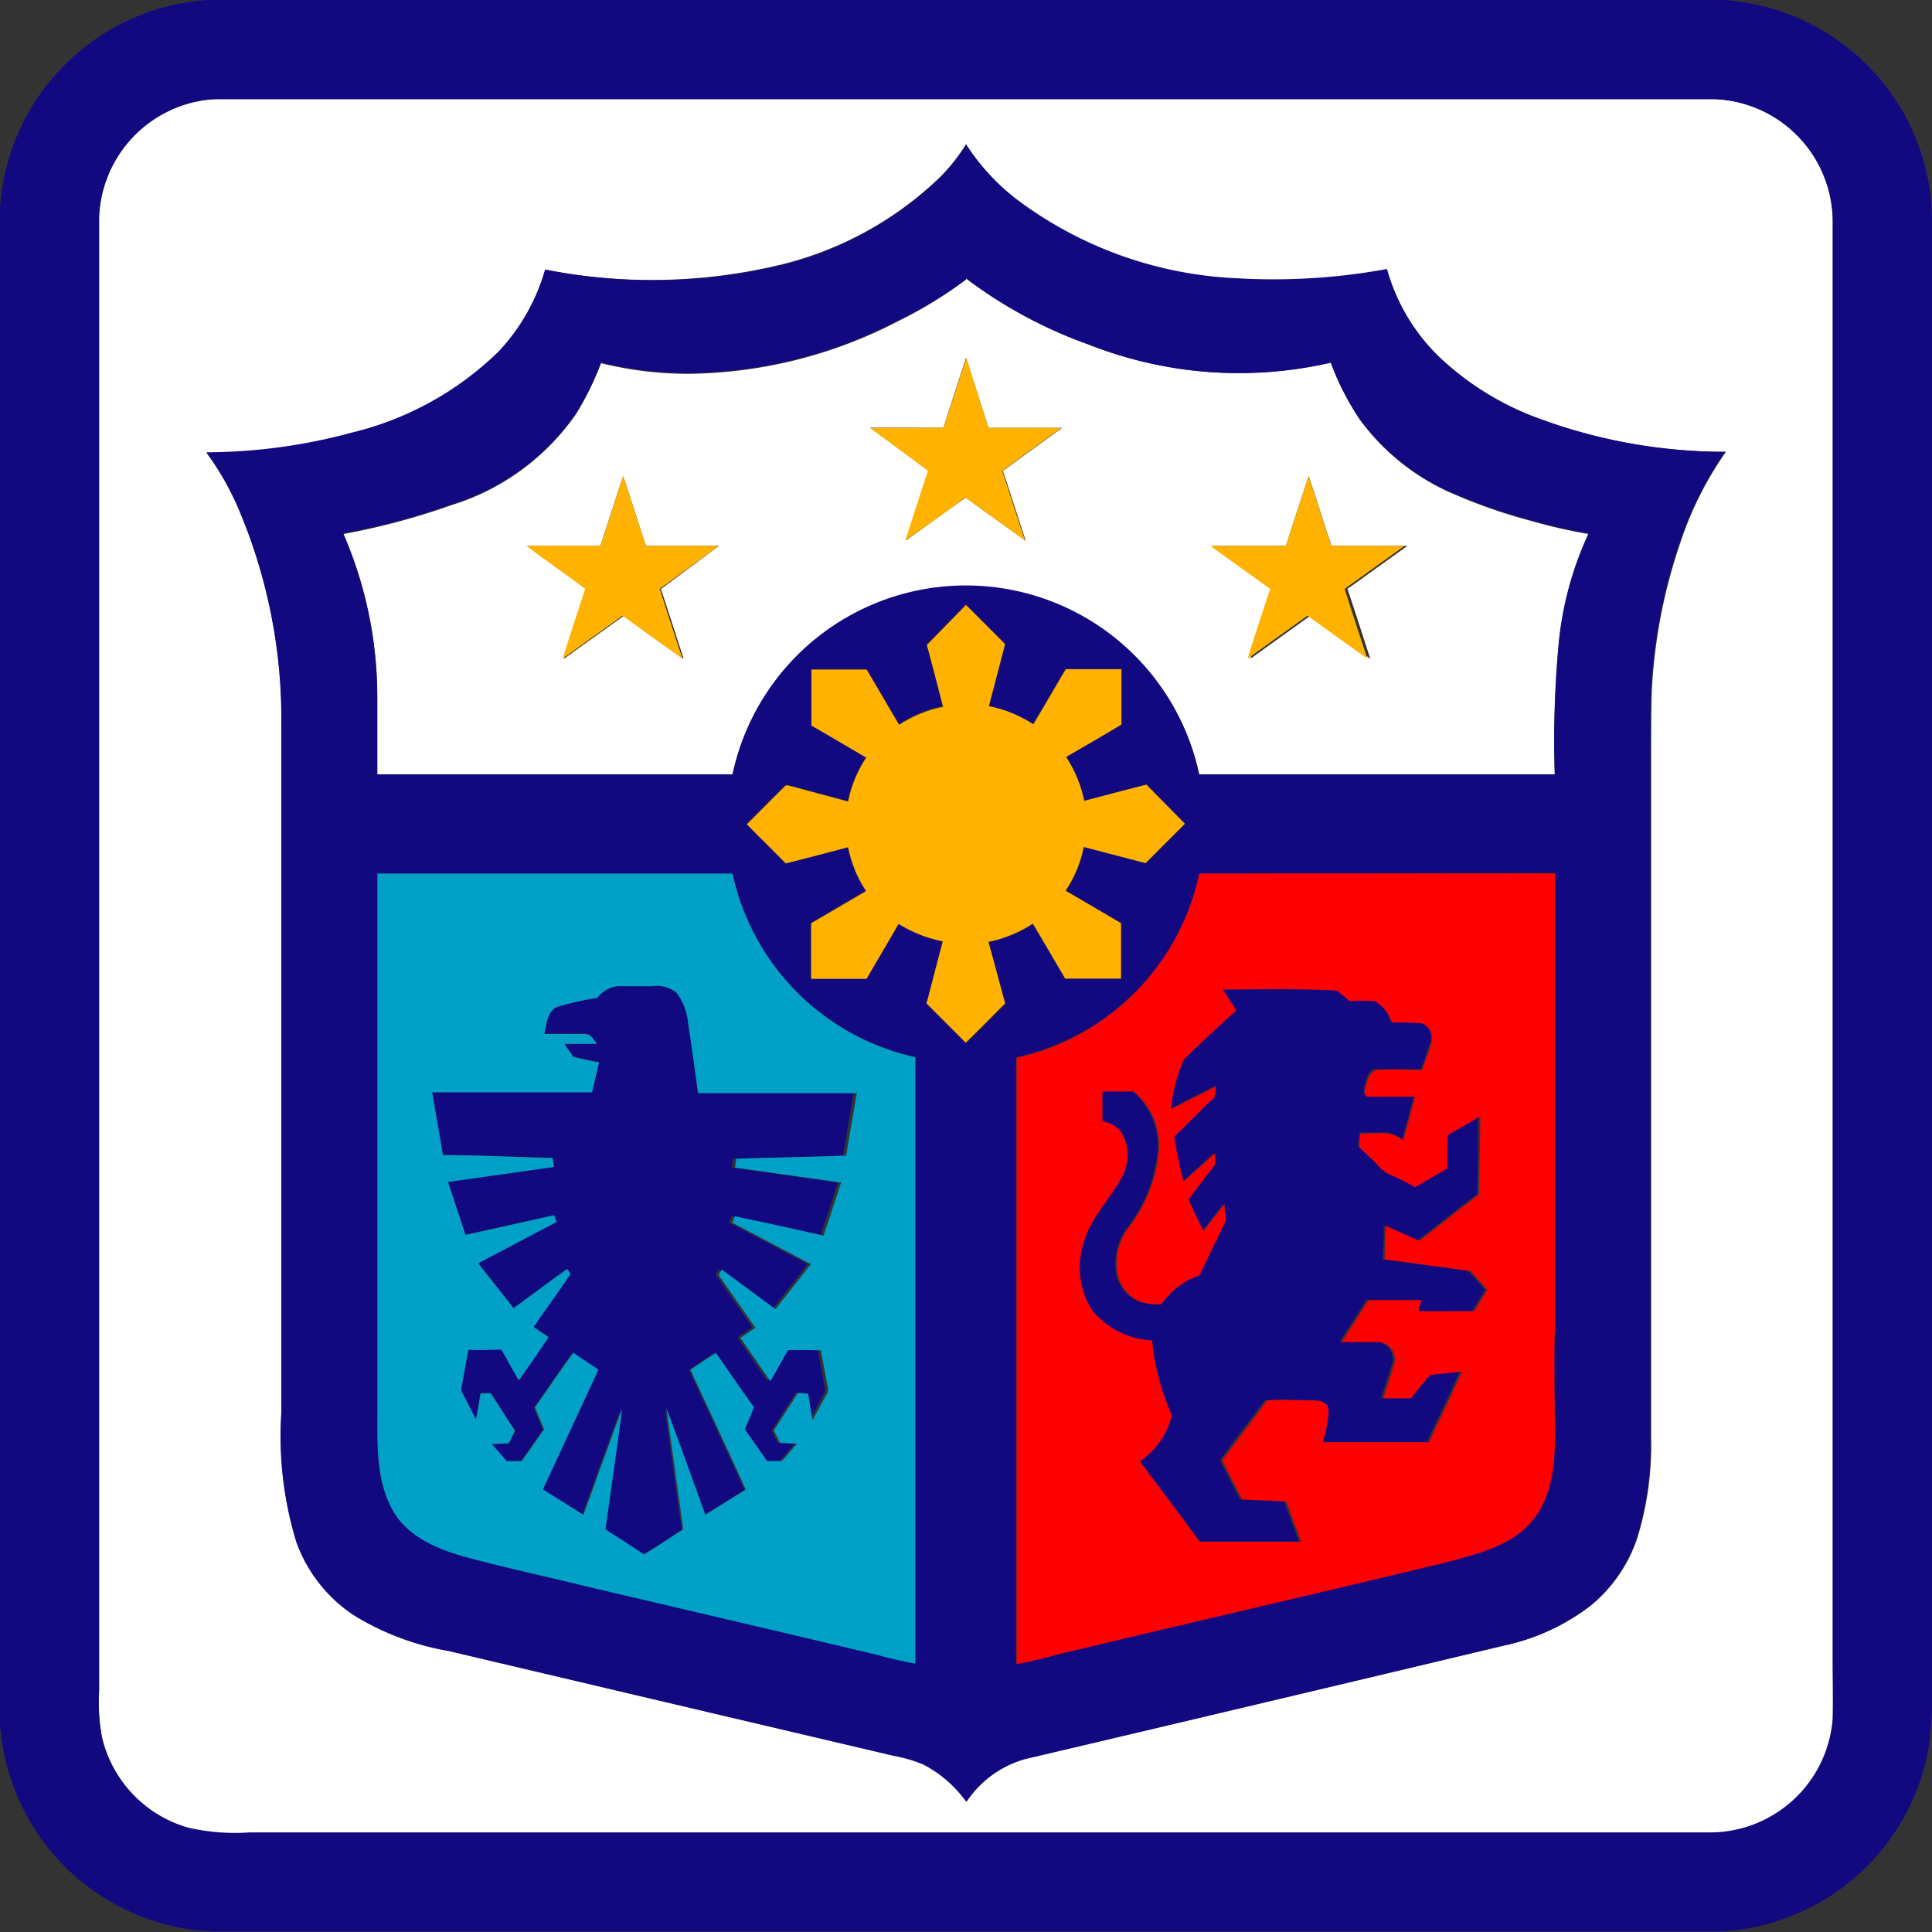 <svg viewBox="0 0 129 129" xmlns="http://www.w3.org/2000/svg" width="129" height="129"><rect x="0" y="0" width="129" height="129" fill="#333333" stroke="none"/><path d="m13.17 6.77a6.85 6.85 0 0 1 1.29-.15h100.07a8.21 8.21 0 0 1 7.85 8.12v96.26 3.8a8.22 8.22 0 0 1 -8.23 7.6h-97.5a14 14 0 0 1 -4.1-.32 8.24 8.24 0 0 1 -5.74-6 12.77 12.77 0 0 1 -.2-3.14v-98.47a8.22 8.22 0 0 1 6.55-7.7m51.34 2.86a12.2 12.2 0 0 1 -1.74 2.2 23.29 23.29 0 0 1 -10.54 5.82 36.83 36.83 0 0 1 -15.82.35 13.36 13.36 0 0 1 -3.11 5.51 21.11 21.11 0 0 1 -9.82 5.42 37.4 37.4 0 0 1 -9.68 1.31 18.9 18.9 0 0 1 2.15 3.76 35.86 35.86 0 0 1 2.86 14.47q0 22.93 0 45.86a24.18 24.18 0 0 0 1 8.6 9.86 9.86 0 0 0 3.84 4.9 17.83 17.83 0 0 0 6.36 2.39q14.85 3.54 29.72 7a9.25 9.25 0 0 1 2 .59 8.15 8.15 0 0 1 2.84 2.47 7 7 0 0 1 3.91-2.84q16-3.78 32.07-7.6a14.28 14.28 0 0 0 5.67-2.63 9.84 9.84 0 0 0 3.12-4.53 21.06 21.06 0 0 0 .92-6.62q0-23.07 0-46.13c0-1.32 0-2.63.05-3.95a36 36 0 0 1 1.88-9.69 23.33 23.33 0 0 1 3.06-6.12 35.89 35.89 0 0 1 -12.34-2.17 19.31 19.31 0 0 1 -6.79-4.16 13.05 13.05 0 0 1 -3.51-5.84 41.77 41.77 0 0 1 -10 .62 26.39 26.39 0 0 1 -14.48-5.09 14.59 14.59 0 0 1 -3.62-3.9z" fill="#fff"/><path d="m64.49 18.58a30.64 30.64 0 0 0 8.19 4.42 27.32 27.32 0 0 0 16.17 1.2 18.12 18.12 0 0 0 1.94 3.8 15.11 15.11 0 0 0 5.82 4.79 36.4 36.4 0 0 0 5.65 2 34.18 34.18 0 0 0 3.82.87 22.52 22.52 0 0 0 -2 7.37 70.15 70.15 0 0 0 -.26 8.72h-23.75a15.93 15.93 0 0 0 -31.16 0h-23.72c0-1.72 0-3.44 0-5.15a27.39 27.39 0 0 0 -2.27-10.94 46.48 46.48 0 0 0 7.22-1.93 15.74 15.74 0 0 0 8.34-6.11 19.37 19.37 0 0 0 1.65-3.37 24.21 24.21 0 0 0 5.87.71 30.94 30.94 0 0 0 14-3.53 25.11 25.11 0 0 0 4.46-2.8m-1.46 9.93h-4.9l3.9 2.87c-.49 1.55-1 3.1-1.51 4.65 1.33-.94 2.64-1.91 4-2.86 1.34 1 2.66 1.92 4 2.89-.52-1.55-1-3.12-1.53-4.67l3.95-2.87h-4.91c-.5-1.57-1-3.12-1.5-4.67-.5 1.55-1.02 3.1-1.5 4.66m-21.39 3.23q-.77 2.33-1.52 4.66h-4.87c1.3 1 2.63 1.91 3.93 2.88-.49 1.55-1 3.1-1.5 4.66q2-1.44 4-2.87c1.32 1 2.63 1.93 4 2.87-.51-1.55-1-3.1-1.52-4.66l3.87-2.88h-4.87c-.52-1.55-1-3.11-1.52-4.66m44.24 4.66h-4.85l4 2.87c-.5 1.56-1 3.1-1.51 4.66l4-2.87 4 2.87c-.5-1.55-1-3.11-1.52-4.66l4-2.87h-5.07c-.52-1.55-1-3.11-1.52-4.66q-.77 2.33-1.52 4.66z" fill="#fff"/><g fill="#120980"><path d="m13.88 0h101.2a14.92 14.92 0 0 1 11.32 6.42 14.76 14.76 0 0 1 2.6 8.19q0 48.59 0 97.19a27.5 27.5 0 0 1 -.24 5 14.88 14.88 0 0 1 -14 12.17h-100.58a14.88 14.88 0 0 1 -14.18-13.89v-101.17a14.87 14.87 0 0 1 13.88-13.91m-.71 6.77a8.22 8.22 0 0 0 -6.55 7.7v98.42a12.77 12.77 0 0 0 .2 3.14 8.24 8.24 0 0 0 5.74 6 14 14 0 0 0 4.1.32h97.48a8.22 8.22 0 0 0 8.23-7.6c.05-1.27 0-2.53 0-3.8v-96.21a8.21 8.21 0 0 0 -7.85-8.12h-100.06a6.85 6.85 0 0 0 -1.29.15z"/><path d="m64.5 9.63a14.59 14.59 0 0 0 3.63 3.86 26.39 26.39 0 0 0 14.48 5.09 41.77 41.77 0 0 0 10-.62 13.05 13.05 0 0 0 3.51 5.91 19.31 19.31 0 0 0 6.78 4.13 35.89 35.89 0 0 0 12.29 2.17 23.33 23.33 0 0 0 -3.06 6.12 36 36 0 0 0 -1.88 9.71c-.09 1.31 0 2.63-.05 3.95q0 23.07 0 46.13a21.06 21.06 0 0 1 -.92 6.62 9.84 9.84 0 0 1 -3.12 4.53 14.28 14.28 0 0 1 -5.67 2.63q-16 3.82-32.07 7.6a7 7 0 0 0 -3.91 2.84 8.15 8.15 0 0 0 -2.84-2.47 9.25 9.25 0 0 0 -2-.59q-14.86-3.5-29.72-7a17.83 17.83 0 0 1 -6.33-2.39 9.86 9.86 0 0 1 -3.84-4.9 24.18 24.18 0 0 1 -1-8.6q0-22.93 0-45.86a35.86 35.86 0 0 0 -2.84-14.49 18.9 18.9 0 0 0 -2.15-3.8 37.4 37.4 0 0 0 9.68-1.31 21.11 21.11 0 0 0 9.82-5.42 13.36 13.36 0 0 0 3.11-5.47 36.83 36.83 0 0 0 15.82-.31 23.29 23.29 0 0 0 10.54-5.82 12.2 12.2 0 0 0 1.74-2.2m0 9a25.11 25.11 0 0 1 -4.5 2.71 30.94 30.94 0 0 1 -14 3.53 24.21 24.21 0 0 1 -5.87-.71 19.37 19.37 0 0 1 -1.65 3.37 15.74 15.74 0 0 1 -8.34 6.11 46.48 46.48 0 0 1 -7.22 1.93 27.39 27.39 0 0 1 2.27 10.94v5.15h23.72a15.93 15.93 0 0 1 31.16 0h23.74a70.15 70.15 0 0 1 .26-8.72 22.52 22.52 0 0 1 2-7.37 34.18 34.18 0 0 1 -3.82-.87 36.4 36.4 0 0 1 -5.65-2 15.11 15.11 0 0 1 -5.81-4.74 18.12 18.12 0 0 1 -1.93-3.78 27.32 27.32 0 0 1 -16.18-1.22 30.64 30.64 0 0 1 -8.19-4.42m0 21.81-2.62 2.61q.55 2.06 1.08 4.13a8.22 8.22 0 0 0 -2.95 1.23c-.72-1.23-1.44-2.46-2.17-3.69h-3.67v3.74c1.23.7 2.44 1.42 3.66 2.14a8.27 8.27 0 0 0 -1.21 2.93l-3.71-1c-.17 0-.4-.18-.53 0-.84.83-1.68 1.68-2.52 2.52.86.88 1.74 1.73 2.59 2.61 1.4-.34 2.78-.72 4.17-1.08a8.14 8.14 0 0 0 1.2 2.93l-3.67 2.15v3.71h3.71c.71-1.22 1.44-2.44 2.14-3.67a8.68 8.68 0 0 0 3.01 1.24c-.37 1.38-.72 2.77-1.09 4.15l2.61 2.61c.89-.86 1.75-1.75 2.63-2.62q-.57-2.03-1.15-4.14a8.56 8.56 0 0 0 3-1.21c.72 1.22 1.43 2.45 2.16 3.67h3.72c0-1.23 0-2.47 0-3.7l-3.7-2.17a8.1 8.1 0 0 0 1.21-2.92l4.13 1.08 2.6-2.64-2.61-2.6c-1.39.35-2.77.72-4.15 1.08a8.74 8.74 0 0 0 -1.21-2.93c1.23-.72 2.47-1.43 3.69-2.16 0-1.24 0-2.47 0-3.7h-3.71c-.73 1.22-1.44 2.46-2.17 3.68a8.49 8.49 0 0 0 -2.96-1.22c.36-1.38.73-2.76 1.08-4.15l-2.58-2.61m-39.31 17.94q0 18.2 0 36.4c0 2.13 0 4.41 1.14 6.29 1 1.62 2.87 2.38 4.62 2.89 2.72.76 5.48 1.36 8.22 2 6.52 1.55 13 3 19.56 4.61a24.16 24.16 0 0 0 2.38.54q0-20.25 0-40.49a16 16 0 0 1 -12.2-12.24q-11.86 0-23.72 0m54.89 0a16 16 0 0 1 -12.24 12.26q0 20.24 0 40.49c1.42-.23 2.8-.66 4.21-1 8.26-2 16.54-3.84 24.78-5.88 1.89-.51 3.92-1 5.3-2.53s1.63-3.66 1.65-5.61c0-2.5 0-5 0-7.51q0-15.14 0-30.27z"/><path d="m39.92 66.59a1.94 1.94 0 0 1 1.31-.74c.77-.05 1.54 0 2.31 0a2.13 2.13 0 0 1 1.61.41 3.94 3.94 0 0 1 .8 2.1c.24 1.54.45 3.09.66 4.63h10.39c-.23 1.39-.49 2.78-.71 4.17-2.44.09-4.89.13-7.34.21l-.08.59 7.08 1c-.4 1.18-.76 2.37-1.17 3.54-2-.43-4-.88-5.93-1.29l-.16.43 5.24 2.77-2.36 3-3.57-2.67c-.05.14-.29.31-.15.46.79 1.15 1.59 2.28 2.39 3.42l-1 .68 2 2.9c.39-.69.77-1.39 1.17-2.07h2.2c.15.79.29 1.58.44 2.37a.71.71 0 0 1 0 .47c-.31.62-.64 1.22-1 1.82-.1-.59-.19-1.17-.29-1.76l-.63-.03c-.53.84-1.08 1.67-1.61 2.51l.41.83 1.13.06-1 1.15h-1c-.49-.71-1-1.41-1.48-2.12.21-.49.42-1 .61-1.47-.86-1.2-1.69-2.42-2.54-3.63l-1.65 1.14c1.24 2.67 2.49 5.34 3.7 8l-2.7 1.7c-.88-2.37-1.71-4.77-2.61-7.13.38 2.7.75 5.4 1.13 8.1-.87.57-1.73 1.15-2.63 1.68-.83-.59-1.71-1.11-2.56-1.68.36-2.69.77-5.37 1.11-8.06-.88 2.36-1.72 4.72-2.58 7.09l-2.71-1.69q1.87-4 3.71-8l-1.66-1.14c-.88 1.2-1.7 2.44-2.56 3.64.19.49.4 1 .61 1.47-.49.71-1 1.41-1.49 2.12h-1l-1-1.14 1.24-.06.41-.84-1.65-2.53h-.68c-.1.58-.17 1.16-.31 1.74-.35-.64-.69-1.29-1-1.94.17-.9.32-1.81.51-2.71h2.19l1.15 2.05c.72-.93 1.36-1.92 2-2.88l-1-.68c.81-1.19 1.67-2.35 2.47-3.55l-.23-.32c-1.21.85-2.38 1.76-3.58 2.61l-2.36-3 5.24-2.76-.16-.42-5.93 1.29c-.38-1.18-.78-2.36-1.16-3.54l7.07-1-.09-.6c-2.44-.06-4.88-.14-7.32-.19-.25-1.4-.48-2.79-.72-4.19h10.67c.16-.68.31-1.36.47-2-.57-.11-1.15-.24-1.72-.37l-.6-.87h2.16c-.21-.28-.4-.67-.8-.66-.9 0-1.81 0-2.71 0 .17-.64.17-1.49.87-1.81a20.68 20.68 0 0 1 2.73-.61z"/><path d="m81.64 66.07c2.51 0 5-.07 7.53 0a6.6 6.6 0 0 1 .85.7 16.9 16.9 0 0 1 1.7 0 2.56 2.56 0 0 1 1.15 1.44 16.94 16.94 0 0 1 2 .05 1.06 1.06 0 0 1 .64 1.28c-.18.62-.41 1.23-.63 1.84-1 0-2 0-3 0-.49 0-.64.58-.74 1s-.2.61.08.78h3.19c-.25 1-.53 1.94-.78 2.91a2.37 2.37 0 0 0 -1-.45c-.62 0-1.24 0-1.86 0 0 .3-.06.6-.09.9.41.41.86.8 1.26 1.22a2.06 2.06 0 0 0 .65.55 19.14 19.14 0 0 1 1.83.91l2.09-1.2c0-.74 0-1.47 0-2.21.73-.41 1.45-.84 2.18-1.25 0 1.73 0 3.46-.08 5.2-1.32 1-2.64 2.08-4 3.1l-2.22-1c0 .74 0 1.49-.08 2.24 1.91.26 3.82.5 5.72.78.38.42.76.83 1.13 1.26l-.87 1.42c-1.24 0-2.48.06-3.73 0l.2-.74c-1.18 0-2.35 0-3.53 0-.59.94-1.19 1.87-1.79 2.8h2.51a1.15 1.15 0 0 1 1 1.43c-.24.78-.49 1.55-.73 2.32h1.85c.42-.52.84-1 1.27-1.55l2.14-.23c-.72 1.58-1.48 3.15-2.21 4.72h-7.1a8.09 8.09 0 0 0 .39-2.15c0-.43-.48-.64-.86-.64-1.08 0-2.17-.09-3.25 0-1 1.33-2 2.63-3 4l1.34 2.61c1 .06 2 .08 2.95.14.33.9.66 1.79 1 2.68-2.26 0-4.52 0-6.78 0-1.31-1.8-2.65-3.58-4-5.36a5.28 5.28 0 0 0 2.14-3.08 15.37 15.37 0 0 1 -1.32-5 5.49 5.49 0 0 1 -4-2 5.4 5.4 0 0 1 -.47-4.83c.52-1.6 1.82-2.78 2.54-4.27a2.89 2.89 0 0 0 -.11-2.82 1.82 1.82 0 0 0 -1.24-.7c0-.66 0-1.32 0-2h2.12a4.73 4.73 0 0 1 1.68 3.84 9.81 9.81 0 0 1 -2 5.21 4 4 0 0 0 -.76 3.18 2.48 2.48 0 0 0 1.46 1.78 3.38 3.38 0 0 0 1.46.19 5.16 5.16 0 0 1 2.54-1.92c.58-1.24 1.19-2.45 1.78-3.68 0-.36-.07-.72-.11-1.08l-1.4 1.8c-.33-.7-.64-1.42-1-2.12.59-.78 1.18-1.56 1.78-2.33 0-.25 0-.5 0-.75l-2.05 1.87a29.79 29.79 0 0 1 -.63-3c.93-.84 1.77-1.78 2.7-2.63 0-.25.07-.49.1-.73-1 .5-2 1-3 1.52a9.59 9.59 0 0 1 .7-2.93 1.28 1.28 0 0 1 .37-.6c1.1-1 2.17-2.05 3.28-3.06-.27-.43-.58-.89-.88-1.36z"/></g><path d="m63 28.56c.51-1.55 1-3.12 1.53-4.67.47 1.56.97 3.11 1.47 4.68h4.87l-3.95 2.87c.52 1.55 1 3.12 1.53 4.67-1.33-1-2.65-1.93-4-2.89-1.32 1-2.63 1.92-4 2.86.5-1.55 1-3.1 1.51-4.65l-3.86-2.86z" fill="#ffb200"/><path d="m41.61 31.79c.52 1.55 1 3.11 1.52 4.66h4.87l-3.95 2.87c.5 1.55 1 3.11 1.52 4.66-1.33-.94-2.65-1.91-4-2.87q-2 1.43-4 2.87c.48-1.56 1-3.1 1.5-4.66-1.31-1-2.63-1.9-3.93-2.88h4.96q.74-2.33 1.51-4.65z" fill="#ffb200"/><path d="m85.86 36.45q.75-2.33 1.51-4.66c.52 1.55 1 3.11 1.52 4.66h4.89l-4 2.87c.5 1.55 1 3.11 1.52 4.66l-4-2.87-4 2.87c.48-1.56 1-3.11 1.51-4.66l-4-2.87z" fill="#ffb200"/><path d="m64.5 40.39 2.61 2.61c-.35 1.39-.72 2.77-1.08 4.15a8.49 8.49 0 0 1 2.97 1.21c.73-1.22 1.44-2.46 2.17-3.68h3.71v3.7c-1.22.73-2.46 1.45-3.69 2.16a8.74 8.74 0 0 1 1.21 2.93c1.38-.36 2.76-.73 4.15-1.08l2.57 2.61-2.63 2.63-4.13-1.08a8.1 8.1 0 0 1 -1.21 2.92l3.7 2.17v3.7h-3.73c-.72-1.22-1.43-2.45-2.16-3.67a8.56 8.56 0 0 1 -2.96 1.22q.58 2.11 1.11 4.11c-.88.87-1.74 1.76-2.63 2.62l-2.62-2.62c.37-1.38.72-2.77 1.09-4.15a8.68 8.68 0 0 1 -2.95-1.16c-.7 1.23-1.43 2.44-2.14 3.67h-3.7c0-1.24 0-2.47 0-3.71l3.67-2.15a8.14 8.14 0 0 1 -1.2-2.93c-1.39.37-2.78.74-4.17 1.08-.85-.88-1.74-1.73-2.59-2.61.84-.84 1.67-1.68 2.52-2.52.13-.18.36 0 .53 0l3.71 1a8.27 8.27 0 0 1 1.21-2.93c-1.22-.72-2.44-1.44-3.66-2.14 0-1.25 0-2.49 0-3.74h3.69c.73 1.23 1.44 2.46 2.17 3.69a8.22 8.22 0 0 1 2.93-1.2q-.53-2.07-1.08-4.13z" fill="#ffb200"/><path d="m25.19 58.33q11.86 0 23.72 0a16 16 0 0 0 12.21 12.26q0 20.25 0 40.49a24.16 24.16 0 0 1 -2.38-.54c-6.52-1.56-13-3.06-19.56-4.61-2.74-.67-5.5-1.27-8.22-2-1.75-.51-3.61-1.27-4.62-2.89-1.15-1.87-1.15-4.16-1.14-6.29q0-18.2 0-36.4m14.74 8.27a20.68 20.68 0 0 0 -2.73.61c-.7.32-.7 1.17-.87 1.81h2.71c.41 0 .59.38.8.66h-2.17l.6.87c.57.14 1.14.26 1.72.37-.16.68-.31 1.36-.47 2h-10.67c.24 1.4.48 2.79.72 4.19 2.44 0 4.88.13 7.32.19l.09.6-7.07 1c.38 1.18.78 2.36 1.16 3.54l5.92-1.32.17.45-5.24 2.76 2.36 3c1.2-.86 2.37-1.77 3.58-2.61l.23.32c-.8 1.2-1.66 2.36-2.47 3.55l1 .68c-.67 1-1.32 1.95-2 2.88l-1.15-2.05c-.73 0-1.46.05-2.19 0-.19.9-.34 1.81-.51 2.71.34.65.67 1.3 1 1.94.13-.57.21-1.16.31-1.74h.68l1.61 2.5-.41.84-1.13.05 1 1.14h1c.49-.71 1-1.41 1.49-2.12-.21-.49-.42-1-.61-1.47.86-1.21 1.68-2.45 2.56-3.64l1.68 1.12q-1.85 4-3.71 8l2.71 1.69c.86-2.36 1.71-4.73 2.58-7.09-.34 2.69-.74 5.37-1.11 8.06.84.57 1.72 1.09 2.56 1.68.9-.53 1.76-1.12 2.63-1.68-.38-2.7-.75-5.4-1.13-8.1.9 2.36 1.74 4.75 2.61 7.13l2.7-1.68c-1.22-2.68-2.47-5.34-3.7-8l1.7-1.13c.85 1.21 1.68 2.43 2.54 3.63-.19.5-.4 1-.61 1.47.49.71 1 1.41 1.48 2.12h1l1-1.15-1.13-.06-.41-.83c.53-.84 1.08-1.67 1.61-2.51l.68.06c.1.59.19 1.17.29 1.76.33-.6.66-1.21 1-1.82a.71.71 0 0 0 0-.47c-.15-.79-.29-1.58-.44-2.37-.73 0-1.46-.05-2.2 0-.4.69-.77 1.38-1.17 2.07l-2-2.9 1-.68c-.8-1.14-1.6-2.28-2.39-3.42-.14-.16.1-.32.15-.46l3.58 2.64 2.36-3-5.24-2.77.16-.43c2 .41 4 .86 5.93 1.29.41-1.17.77-2.36 1.17-3.54l-7.08-1 .08-.59c2.45-.08 4.89-.12 7.34-.21.22-1.39.48-2.78.71-4.17h-10.6c-.21-1.55-.42-3.09-.66-4.63a3.94 3.94 0 0 0 -.8-2.1 2.13 2.13 0 0 0 -1.61-.41c-.77 0-1.54 0-2.31 0a1.94 1.94 0 0 0 -1.31.74z" fill="#01a0c7"/><path d="m80.08 58.32h23.74q0 15.13 0 30.27c-.07 2.5 0 5 0 7.51 0 2-.29 4.1-1.65 5.61s-3.41 2-5.3 2.53c-8.24 2-16.52 3.9-24.78 5.88-1.41.3-2.79.73-4.21 1q0-20.24 0-40.49a16 16 0 0 0 12.2-12.31m1.56 7.75c.3.47.61.92.91 1.39-1.1 1-2.18 2-3.28 3.06a1.28 1.28 0 0 0 -.37.6 9.59 9.59 0 0 0 -.7 2.93c1-.5 2-1 3-1.52 0 .24-.07.49-.1.73-.93.84-1.77 1.78-2.7 2.63a29.79 29.79 0 0 0 .63 3l2.11-1.89v.75c-.6.77-1.19 1.55-1.78 2.33.32.71.64 1.42 1 2.12l1.4-1.8c0 .36.07.72.11 1.08-.59 1.23-1.2 2.44-1.78 3.68a5.16 5.16 0 0 0 -2.54 1.92 3.38 3.38 0 0 1 -1.46-.19 2.48 2.48 0 0 1 -1.46-1.78 4 4 0 0 1 .76-3.18 9.81 9.81 0 0 0 2-5.21 4.73 4.73 0 0 0 -1.68-3.84h-2.1v2a1.82 1.82 0 0 1 1.24.7 2.89 2.89 0 0 1 .15 2.82c-.72 1.5-2 2.67-2.54 4.27a5.4 5.4 0 0 0 .47 4.83 5.49 5.49 0 0 0 4 2 15.37 15.37 0 0 0 1.32 5 5.28 5.28 0 0 1 -2.14 3.08c1.34 1.78 2.68 3.56 4 5.36h6.78c-.34-.89-.67-1.79-1-2.68-1-.06-2-.08-2.95-.14l-1.34-2.61c1-1.32 2-2.63 3-4 1.08-.08 2.17 0 3.25 0 .38 0 .84.2.86.64a8.09 8.09 0 0 1 -.39 2.15h7.1c.73-1.58 1.49-3.14 2.21-4.72l-2.14.23c-.43.51-.85 1-1.27 1.55-.62 0-1.23 0-1.85 0 .24-.78.5-1.55.73-2.32a1.15 1.15 0 0 0 -1-1.43c-.84 0-1.68 0-2.51 0 .6-.93 1.2-1.86 1.79-2.8h3.53l-.2.74h3.73l.87-1.42c-.37-.43-.76-.84-1.13-1.26-1.9-.27-3.81-.52-5.72-.78 0-.75 0-1.49.08-2.24l2.22 1c1.34-1 2.65-2.07 4-3.1 0-1.73.08-3.46.08-5.2-.73.41-1.45.84-2.18 1.25 0 .74-.05 1.47 0 2.21l-2.17 1.26a19.14 19.14 0 0 0 -1.83-.91 2.06 2.06 0 0 1 -.65-.55c-.4-.43-.84-.81-1.26-1.22 0-.3.06-.6.09-.9.62 0 1.24-.06 1.86 0a2.37 2.37 0 0 1 1 .45c.26-1 .54-1.93.78-2.91-1.06 0-2.13 0-3.19 0-.28-.17-.14-.53-.08-.78s.26-.93.74-1c1-.08 2 0 3 0 .21-.61.45-1.22.63-1.84a1.06 1.06 0 0 0 -.64-1.28 16.94 16.94 0 0 0 -2-.05 2.56 2.56 0 0 0 -1.15-1.44 16.9 16.9 0 0 0 -1.7 0 6.6 6.6 0 0 0 -.85-.7c-2.58-.14-5.09-.08-7.6-.07z" fill="#fe0000"/></svg>